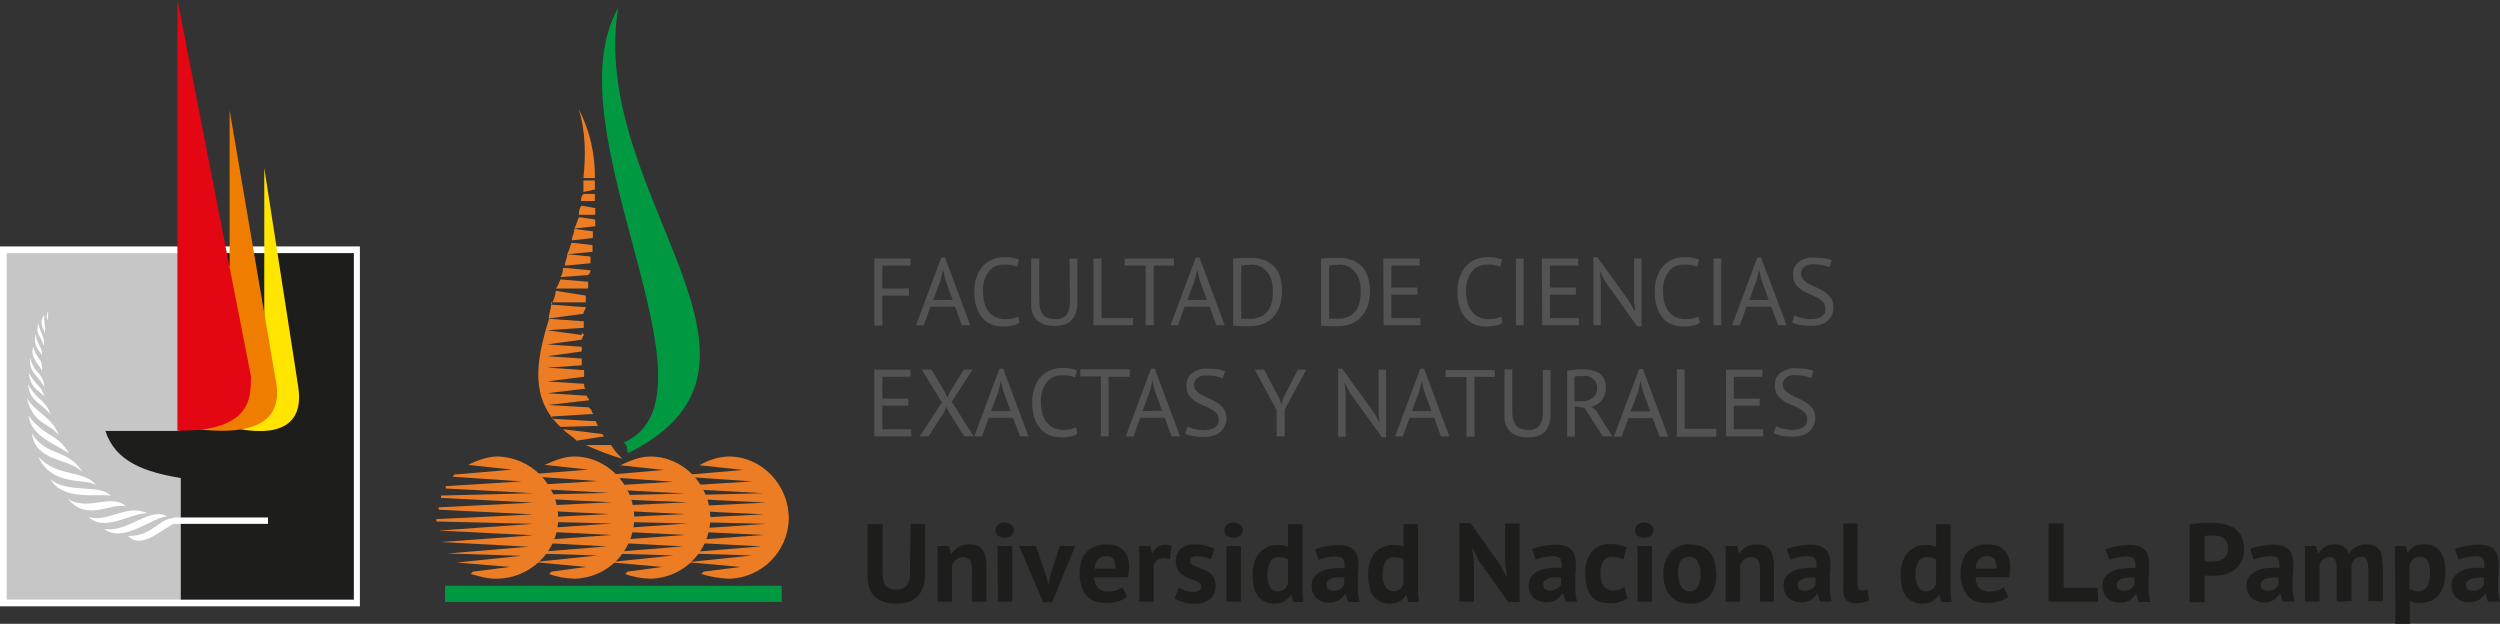 <svg xmlns="http://www.w3.org/2000/svg" xmlns:xlink="http://www.w3.org/1999/xlink" id="Capa_1" x="0px" y="0px" viewBox="0 0 742.6 185.3" style="enable-background:new 0 0 742.6 185.3;" xml:space="preserve"><rect x="0" y="0" width="742.6" height="185.3" fill="#333333" stroke="none"/> <style type="text/css"> .st0{fill:none;stroke:#FFFFFF;stroke-width:4;stroke-miterlimit:10;} .st1{fill:#C6C6C6;} .st2{fill:#1D1D1B;} .st3{fill:#FFE500;} .st4{fill:#FFFFFF;} .st5{fill:#EF7D00;} .st6{fill:#E30613;} .st7{fill-rule:evenodd;clip-rule:evenodd;fill:#ED7D24;} .st8{fill-rule:evenodd;clip-rule:evenodd;fill:#009942;} .st9{fill:#009942;} .st10{fill:#535353;} </style> <rect x="2" y="75.2" class="st0" width="102.9" height="102.9"></rect> <rect x="2" y="75.2" class="st1" width="103.1" height="102.9"></rect> <path class="st2" d="M53.3,75.2h51.8v102.9H53.7V142c-10.7-1.8-19.4-4.8-22.4-14h22C53.3,128,53.3,75.2,53.3,75.2z"></path> <path class="st3" d="M78.5,49.9v52.9h-7.1v24.7c19.6,3.3,17.7-9.5,17.1-13.2L78.5,49.9z"></path> <polygon class="st4" points="51.4,153.7 51.6,155.6 79.6,155.6 79.6,153.7 "></polygon> <path class="st5" d="M68.2,32.7v46.2h-9.5v48.6c28.4,3.3,23.6-12.2,22.8-16.9C81.5,110.6,68.2,32.7,68.2,32.7z"></path> <path class="st6" d="M52.7,0v127.9c24.3,0.5,21.4-12.6,21.9-15.8L52.7,0z"></path> <path class="st4" d="M38,159.2c4.9,5,12.7-5,15.4-3.9c0.2,0.1-0.1-0.9,0.1-1C48.2,152.1,45.9,159.5,38,159.2z"></path> <path class="st4" d="M30.9,157.1c6,4.5,14.6-3.8,18.9-3.7C44.4,150.4,37.8,158.4,30.9,157.1z"></path> <path class="st4" d="M26.4,153.6c4.6,4.7,13.3-1.6,17.4-1.1C37.9,149.5,32.1,155.3,26.4,153.6z"></path> <path class="st4" d="M20.2,148.2c5.7,6.9,12.7,1,17.3,2.2C32.7,146.4,26.6,152,20.2,148.2z"></path> <path class="st4" d="M14.9,142.3c4.1,6.8,14.6,4.1,18,5C29.8,143.6,20.2,146.8,14.9,142.3z"></path> <path class="st4" d="M11.4,135.7c4.1,9.1,14.6,6.2,17.2,8.5C25,139.4,17.1,141.9,11.4,135.7z"></path> <path class="st4" d="M9.5,128.8c1.1,8.5,10.8,7.1,15.1,11.5C20,133,14,135.9,9.5,128.8z"></path> <path class="st4" d="M8.5,123.5c0.8,6.3,8.3,8.5,12,11.2C17,128.6,13.4,130,8.5,123.5z"></path> <path class="st4" d="M7.9,117.9c2,8.6,6.7,7.4,9.6,11.5C15.7,123.8,9.7,122.1,7.9,117.9z"></path> <path class="st4" d="M8.3,114.1c0.8,5.4,3.3,5,6.7,9C13.7,118.8,11.1,119.1,8.3,114.1z"></path> <path class="st4" d="M8.5,110.7c0.8,5,2.6,4.8,4.7,7.1C12.1,114.3,10.9,114.9,8.5,110.7z"></path> <path class="st4" d="M9,106.2c-0.5,4.5,2,4.8,4.2,8.8C12.7,110.3,10,111.1,9,106.2z"></path> <path class="st4" d="M9.9,102.9c-1,3.3,1.2,4.6,2.6,7.3C12.7,105.9,10.7,106.9,9.9,102.9z"></path> <path class="st4" d="M10.6,99.2c-0.8,3.2,0.6,4.7,1.9,6.2C12.5,103,10.9,102.2,10.6,99.2z"></path> <path class="st4" d="M11.5,96c-1.2,3.3,0.8,3.9,1.5,6.7C13.5,100,11.6,98.6,11.5,96z"></path> <path class="st4" d="M14.3,92.4c-0.4,0.8-0.5,1.8-0.3,2.7C14.5,94.3,14.2,93.2,14.3,92.4z"></path> <path class="st4" d="M13.2,93.6c-1.6,1.6-0.6,3.6,0.1,5.2C13.7,97.1,12.9,96,13.2,93.6z"></path> <path class="st2" d="M270.5,155.6h4.3v15c0,1.3-0.2,2.6-0.6,3.9c-0.4,1-0.9,1.9-1.7,2.7c-0.7,0.7-1.6,1.3-2.6,1.6 c-1.1,0.3-2.2,0.5-3.4,0.5c-5.9,0-8.8-2.7-8.8-8v-15.6h4.5v14.6c0,0.8,0.1,1.5,0.2,2.3c0.1,0.6,0.4,1.1,0.8,1.5s0.8,0.7,1.3,0.8 c0.6,0.2,1.2,0.3,1.9,0.2c1.1,0.1,2.2-0.3,3-1.2c0.7-1.1,1-2.4,0.9-3.7L270.5,155.6L270.5,155.6L270.5,155.6z M288.7,178.7v-9.4 c0.1-1-0.1-2-0.6-2.9c-0.5-0.6-1.2-1-2-0.9c-0.8,0-1.5,0.2-2.1,0.7s-1,1.1-1.2,1.8v10.7h-4.3v-16.5h3.4l0.5,2.2h0.3 c0.5-0.7,1.2-1.4,2-1.9c1-0.6,2.1-0.8,3.2-0.8c0.7,0,1.5,0.1,2.2,0.3c0.6,0.2,1.2,0.6,1.6,1.1c0.5,0.6,0.8,1.3,1,2.1 c0.2,1.1,0.4,2.1,0.3,3.2v10.3L288.7,178.7L288.7,178.7z M296.3,162.2h4.4v16.5h-4.3L296.3,162.2L296.3,162.2z M295.7,157.5 c0-0.6,0.2-1.2,0.7-1.6c0.5-0.5,1.3-0.7,2-0.7s1.4,0.2,2,0.7c0.5,0.4,0.8,1,0.8,1.6s-0.3,1.2-0.8,1.6c-0.6,0.4-1.3,0.7-2,0.6 c-0.7,0.1-1.4-0.2-2-0.6C295.9,158.7,295.6,158.1,295.7,157.5z M310.7,170.9l0.6,2.5h0.2l0.5-2.6l2.8-8.6h4.6l-6.9,16.7h-2.6 l-7.2-16.7h5L310.7,170.9L310.7,170.9L310.7,170.9z M334.8,177.3c-0.8,0.6-1.7,1.1-2.7,1.3c-1.2,0.4-2.4,0.6-3.6,0.5 c-2.7,0-4.6-0.8-5.9-2.3c-1.3-1.9-2-4.1-1.9-6.4c0-2.9,0.7-5.1,2.1-6.5c1.6-1.5,3.7-2.3,5.9-2.2c0.8,0,1.7,0.1,2.5,0.3 s1.5,0.6,2.1,1.1c0.7,0.6,1.2,1.3,1.5,2c0.4,1,0.6,2.1,0.6,3.2c0,0.5,0,1-0.1,1.5s-0.1,1.1-0.2,1.7H325c0,1.1,0.4,2.3,1.1,3.1 c0.9,0.8,2,1.2,3.2,1.1c1.5,0,2.9-0.4,4.1-1.3L334.8,177.3L334.8,177.3L334.8,177.3z M328.6,165.2c-0.9-0.1-1.9,0.3-2.5,1 c-0.6,0.8-0.9,1.7-1,2.7h6.2c0.1-1-0.1-1.9-0.5-2.8C330.2,165.4,329.4,165.1,328.6,165.2L328.6,165.2z M347.5,166.2 c-0.6-0.2-1.2-0.4-1.9-0.4s-1.4,0.2-1.9,0.6c-0.5,0.4-0.8,1-1,1.6v10.7h-4.3v-16.5h3.3l0.5,2.2h0.1c0.3-0.8,0.9-1.4,1.5-1.9 c0.7-0.4,1.4-0.7,2.2-0.7c0.7,0,1.4,0.1,2,0.4L347.5,166.2L347.5,166.2L347.5,166.2z M356.8,174.2c0-0.4-0.2-0.8-0.6-1.1 s-0.9-0.5-1.4-0.7c-0.6-0.2-1.2-0.4-1.8-0.7c-0.7-0.2-1.3-0.6-1.8-1c-0.6-0.4-1-0.9-1.4-1.5c-1-2-0.7-4.5,0.9-6.2 c1.2-0.9,2.7-1.4,4.2-1.3c1.1,0,2.3,0.1,3.4,0.4c0.8,0.2,1.6,0.5,2.4,0.9l-1,3.1c-0.5-0.2-1.1-0.4-1.9-0.6c-0.8-0.2-1.6-0.3-2.4-0.3 c-1.3,0-1.9,0.5-1.9,1.5c0,0.4,0.2,0.8,0.6,1c0.4,0.3,0.9,0.5,1.4,0.7l1.8,0.7c0.6,0.2,1.3,0.5,1.8,0.9c0.6,0.4,1,0.9,1.4,1.5 c0.4,0.7,0.6,1.6,0.6,2.4c0.1,1.5-0.5,3-1.6,4c-1.4,1.1-3.1,1.6-4.8,1.4c-1.1,0-2.2-0.1-3.3-0.5c-0.9-0.2-1.7-0.6-2.5-1l1.2-3.2 c0.6,0.3,1.3,0.6,2,0.8c0.8,0.3,1.7,0.4,2.6,0.4c0.5,0,1.1-0.1,1.5-0.4C356.6,175.2,356.8,174.7,356.8,174.2L356.8,174.2 L356.8,174.2z M364.3,162.2h4.3v16.5h-4.3V162.2L364.3,162.2z M363.7,157.5c0-0.6,0.2-1.2,0.7-1.6c0.5-0.5,1.3-0.7,2-0.7 s1.4,0.2,2,0.7c0.5,0.4,0.8,1,0.8,1.6s-0.3,1.2-0.8,1.6c-0.6,0.4-1.3,0.7-2,0.6c-0.7,0.1-1.4-0.2-2-0.6 C363.9,158.7,363.6,158.1,363.7,157.5z M386.9,172.9v2.8c0,1,0.1,2.1,0.3,3.1h-3.1l-0.6-2.1h-0.1c-0.5,0.8-1.1,1.4-1.9,1.9 c-0.9,0.5-1.9,0.7-2.9,0.7c-1.8,0.1-3.6-0.7-4.8-2c-1.1-1.4-1.7-3.5-1.7-6.4c-0.1-2.4,0.5-4.7,1.9-6.6c1.4-1.6,3.5-2.5,5.6-2.4 c0.6,0,1.1,0,1.7,0.1c0.5,0.1,0.9,0.2,1.3,0.4v-6.7h4.3L386.9,172.9L386.9,172.9L386.9,172.9z M379.6,175.6c0.7,0,1.4-0.2,2-0.6 c0.5-0.5,0.9-1.1,1-1.8v-7c-0.3-0.2-0.6-0.4-1-0.5c-0.5-0.1-1-0.2-1.5-0.2c-1.1-0.1-2.1,0.4-2.7,1.2c-0.7,1.3-1,2.7-0.9,4.2 c-0.1,1.2,0.2,2.4,0.7,3.4C377.7,175.2,378.6,175.7,379.6,175.6L379.6,175.6L379.6,175.6z M390.6,163.2c1-0.4,2.1-0.7,3.1-0.9 c1.3-0.2,2.5-0.4,3.8-0.4c1,0,1.9,0.1,2.9,0.4c1.4,0.4,2.5,1.6,2.8,3c0.2,0.8,0.3,1.6,0.3,2.4c0,1,0,1.9-0.1,2.9s-0.1,1.9-0.1,2.9 c0,0.9,0,1.9,0.1,2.8c0.1,0.9,0.2,1.7,0.5,2.5h-3.5l-0.7-2.3h-0.2c-0.5,0.7-1.1,1.3-1.8,1.8c-0.9,0.5-2,0.8-3,0.7 c-0.7,0-1.4-0.1-2.1-0.4c-1.2-0.4-2.1-1.3-2.6-2.5c-0.3-0.6-0.4-1.3-0.4-2c0-0.9,0.2-1.8,0.7-2.6c0.5-0.7,1.2-1.3,2-1.7 c0.9-0.5,2-0.8,3-0.9c1.3-0.2,2.7-0.2,4-0.1c0.2-0.9,0.1-1.8-0.3-2.7c-0.3-0.5-1.1-0.8-2.2-0.8c-0.9,0-1.8,0.1-2.7,0.3 c-0.8,0.1-1.6,0.4-2.4,0.7L390.6,163.2L390.6,163.2L390.6,163.2z M396.1,175.5c0.7,0,1.5-0.2,2.1-0.6c0.5-0.3,0.8-0.8,1.1-1.3v-2.1 c-0.7-0.1-1.3-0.1-2,0c-0.6,0-1.1,0.1-1.7,0.3c-0.4,0.1-0.8,0.4-1.2,0.7c-0.3,0.3-0.4,0.7-0.4,1.1c0,0.5,0.2,1.1,0.5,1.4 C395,175.3,395.5,175.5,396.1,175.5L396.1,175.5L396.1,175.5z M421.2,172.9v2.8c0,1,0.1,2.1,0.3,3.1h-3.1l-0.6-2.1h-0.1 c-0.5,0.8-1.1,1.4-1.9,1.9c-0.9,0.5-1.9,0.7-2.9,0.7c-1.8,0.1-3.6-0.7-4.8-2c-1.1-1.4-1.7-3.5-1.7-6.4c-0.1-2.4,0.5-4.7,1.9-6.6 c1.4-1.6,3.5-2.5,5.6-2.4c0.6,0,1.1,0,1.7,0.1c0.5,0.1,0.9,0.2,1.3,0.4v-6.7h4.3L421.2,172.9L421.2,172.9L421.2,172.9z M413.9,175.6 c0.7,0,1.4-0.2,2-0.6c0.5-0.5,0.9-1.1,1-1.8v-7c-0.3-0.2-0.6-0.4-1-0.5c-0.5-0.1-1-0.2-1.5-0.2c-1.1-0.1-2.1,0.3-2.8,1.2 c-0.7,1.3-1,2.7-0.9,4.2c-0.1,1.2,0.2,2.4,0.8,3.4C412,175.1,412.9,175.6,413.9,175.6L413.9,175.6L413.9,175.6z M439.3,166.6 l-1.8-3.6h-0.2l0.5,3.6v12.1h-4.3v-23.3h3.3l8.8,12.3l1.8,3.5h0.2l-0.5-3.5v-12.2h4.3v23.3H448L439.3,166.6L439.3,166.6z M455.1,163.1c1-0.4,2.1-0.7,3.2-0.9c1.3-0.2,2.5-0.4,3.8-0.4c1,0,1.9,0.1,2.9,0.4c1.4,0.4,2.5,1.6,2.8,3c0.2,0.8,0.3,1.6,0.3,2.4 c0,1,0,1.9-0.1,2.9s-0.1,1.9-0.1,2.9s0,1.9,0.1,2.8c0.1,0.9,0.2,1.7,0.5,2.5H465l-0.7-2.3H464c-0.5,0.7-1.1,1.3-1.8,1.8 c-0.9,0.5-2,0.8-3,0.7c-0.7,0-1.4-0.1-2.1-0.4c-1.2-0.4-2.1-1.3-2.6-2.5c-0.3-0.6-0.4-1.3-0.4-2c0-0.9,0.2-1.8,0.7-2.6 c0.5-0.7,1.2-1.3,2-1.7c0.9-0.5,2-0.8,3-0.9c1.3-0.2,2.7-0.2,4-0.1c0.2-0.9,0.1-1.8-0.3-2.7c-0.3-0.5-1.1-0.8-2.2-0.8 c-0.9,0-1.8,0.1-2.7,0.3c-0.8,0.1-1.6,0.4-2.4,0.7L455.1,163.1L455.1,163.1L455.1,163.1z M460.5,175.4c0.7,0,1.5-0.2,2.1-0.6 c0.5-0.3,0.8-0.8,1.1-1.2v-2.1c-0.7-0.1-1.3-0.1-2,0c-0.6,0-1.1,0.1-1.7,0.3c-0.4,0.1-0.8,0.4-1.2,0.7c-0.3,0.3-0.4,0.7-0.4,1.1 c0,0.5,0.2,1.1,0.5,1.4C459.4,175.3,460,175.5,460.5,175.4L460.5,175.4L460.5,175.4z M483.4,177.7c-0.7,0.5-1.5,0.9-2.4,1.1 c-0.9,0.3-1.9,0.4-2.9,0.4c-1.2,0-2.3-0.2-3.4-0.6c-0.9-0.4-1.7-1-2.2-1.8c-0.6-0.8-1-1.8-1.2-2.8c-0.3-1.2-0.4-2.4-0.4-3.6 c-0.2-2.3,0.5-4.6,1.9-6.5c1.4-1.6,3.4-2.4,5.5-2.3c1,0,2,0.1,2.9,0.3c0.7,0.2,1.4,0.4,2,0.8l-1,3.5c-0.5-0.2-1-0.4-1.5-0.6 c-0.6-0.1-1.1-0.2-1.7-0.2c-1-0.1-2.1,0.4-2.7,1.2c-0.7,1.1-1,2.4-0.9,3.8c0,0.7,0.1,1.3,0.2,2c0.1,0.6,0.4,1.1,0.7,1.6 c0.3,0.4,0.7,0.8,1.2,1c0.5,0.3,1.1,0.4,1.7,0.4s1.3-0.1,1.9-0.3c0.5-0.2,0.9-0.4,1.4-0.7L483.4,177.7L483.4,177.7L483.4,177.7z M486.4,162.2h4.3v16.5h-4.3V162.2L486.4,162.2z M485.7,157.5c0-0.6,0.2-1.2,0.7-1.6c0.5-0.5,1.3-0.7,2-0.7s1.4,0.2,2,0.7 c0.5,0.4,0.8,1,0.8,1.6s-0.3,1.2-0.8,1.6c-0.6,0.4-1.3,0.7-2,0.6c-0.7,0.1-1.4-0.2-2-0.6C485.9,158.7,485.6,158.1,485.7,157.5z M494.1,170.5c-0.2-2.3,0.6-4.6,2.1-6.5c1.5-1.6,3.6-2.4,5.8-2.3c1.2,0,2.4,0.2,3.5,0.6c0.9,0.4,1.8,1,2.4,1.8 c0.7,0.8,1.2,1.8,1.4,2.8c0.3,1.2,0.5,2.4,0.5,3.6c0.2,2.3-0.5,4.6-2,6.5c-1.5,1.6-3.6,2.4-5.8,2.3c-1.2,0-2.4-0.2-3.5-0.6 c-0.9-0.4-1.8-1-2.4-1.8c-0.7-0.8-1.2-1.7-1.5-2.8C494.2,172.9,494.1,171.7,494.1,170.5L494.1,170.5z M498.5,170.5 c0,0.7,0.1,1.3,0.2,2c0.1,0.6,0.3,1.1,0.6,1.6c0.2,0.4,0.6,0.8,1,1.1c0.5,0.3,1,0.4,1.5,0.4c1,0.1,2-0.4,2.5-1.2 c0.6-1.2,0.9-2.5,0.8-3.9c0.1-1.3-0.2-2.5-0.8-3.7c-0.5-0.9-1.5-1.5-2.6-1.4c-1,0-1.9,0.4-2.5,1.2 C498.6,167.7,498.3,169.1,498.5,170.5L498.5,170.5L498.5,170.5z M522.8,178.7v-9.4c0.1-1-0.1-2-0.6-2.9c-0.5-0.6-1.2-1-2-0.9 c-0.8,0-1.5,0.2-2.1,0.7s-1,1.1-1.2,1.8v10.7h-4.3v-16.5h3.4l0.5,2.2h0.1c0.5-0.7,1.2-1.4,2-1.9c1-0.6,2.1-0.8,3.2-0.8 c0.7,0,1.5,0.1,2.2,0.3c0.6,0.2,1.2,0.6,1.6,1.1c0.5,0.6,0.8,1.3,1,2.1c0.2,1.1,0.4,2.1,0.3,3.2v10.3L522.8,178.7L522.8,178.7z M530.7,163.1c1-0.4,2.1-0.7,3.2-0.9c1.3-0.2,2.5-0.4,3.8-0.4c1,0,1.9,0.1,2.9,0.4c1.4,0.4,2.5,1.6,2.8,3c0.2,0.8,0.3,1.6,0.3,2.4 c0,1,0,1.9-0.1,2.9s-0.1,1.9-0.1,2.9c0,0.9,0,1.9,0.1,2.8c0.1,0.9,0.2,1.7,0.5,2.5h-3.5l-0.7-2.3h-0.2c-0.5,0.7-1.1,1.3-1.8,1.8 c-0.9,0.5-2,0.8-3,0.7c-0.7,0-1.4-0.1-2.1-0.4c-1.2-0.4-2.1-1.3-2.6-2.5c-0.3-0.6-0.4-1.3-0.4-2c0-0.9,0.2-1.8,0.7-2.6 c0.5-0.7,1.2-1.3,2-1.7c0.9-0.5,2-0.8,3-0.9c1.3-0.2,2.7-0.2,4-0.1c0.2-0.9,0.1-1.8-0.3-2.7c-0.3-0.5-1.1-0.8-2.2-0.8 c-0.9,0-1.8,0.1-2.7,0.3c-0.8,0.1-1.6,0.4-2.4,0.7L530.7,163.1L530.7,163.1L530.7,163.1z M536.1,175.5c0.7,0,1.5-0.2,2.1-0.6 c0.5-0.3,0.8-0.8,1.1-1.2v-2.1c-0.7-0.1-1.3-0.1-2,0c-0.6,0-1.1,0.1-1.7,0.3c-0.4,0.1-0.8,0.4-1.2,0.7c-0.3,0.3-0.4,0.7-0.4,1.1 c0,0.5,0.2,1.1,0.5,1.4C535,175.3,535.6,175.5,536.1,175.5L536.1,175.5L536.1,175.5z M551.7,173.2c0,0.6,0.1,1.2,0.3,1.7 c0.2,0.4,0.6,0.6,1,0.5c0.3,0,0.5,0,0.8-0.1s0.6-0.2,0.9-0.3l0.5,3.4c-0.5,0.2-1.1,0.4-1.6,0.5c-0.7,0.2-1.5,0.3-2.2,0.3 c-1,0.1-2.1-0.2-2.9-0.9c-0.7-0.8-1.1-1.8-1-2.9v-19.9h4.3L551.7,173.2L551.7,173.2z M579.4,172.9v2.8c0,1,0.1,2.1,0.3,3.1h-3.1 l-0.6-2.1h-0.1c-0.5,0.8-1.1,1.4-1.9,1.9c-0.9,0.5-1.9,0.7-2.9,0.7c-1.8,0.1-3.6-0.7-4.8-2c-1.1-1.4-1.7-3.5-1.7-6.4 c-0.1-2.4,0.5-4.7,1.9-6.6c1.4-1.6,3.5-2.5,5.6-2.4c0.6,0,1.1,0,1.7,0.1c0.5,0.1,0.9,0.2,1.3,0.4v-6.7h4.3V172.9L579.4,172.9z M572.1,175.6c0.7,0,1.4-0.2,2-0.6c0.5-0.5,0.9-1.1,1-1.8v-7c-0.3-0.2-0.6-0.4-1-0.5c-0.5-0.1-1-0.2-1.5-0.2 c-1.1-0.1-2.1,0.4-2.7,1.2c-0.7,1.3-1,2.7-0.9,4.2c-0.1,1.2,0.2,2.4,0.8,3.4C570.2,175.2,571.2,175.7,572.1,175.6L572.1,175.6 L572.1,175.6z M596.5,177.3c-0.8,0.6-1.7,1.1-2.7,1.3c-1.2,0.4-2.4,0.6-3.6,0.5c-2.7,0-4.6-0.8-5.9-2.3c-1.3-1.9-2-4.1-1.9-6.4 c0-2.9,0.7-5.1,2.1-6.5c1.6-1.5,3.7-2.3,5.9-2.2c0.8,0,1.7,0.1,2.5,0.3s1.5,0.6,2.1,1.1c0.7,0.6,1.2,1.3,1.5,2 c0.4,1,0.6,2.1,0.6,3.2c0,0.5,0,1-0.1,1.5s-0.1,1.1-0.2,1.7h-10c0,1.1,0.4,2.3,1.1,3.1c0.9,0.8,2,1.2,3.2,1.1c1.5,0,2.9-0.4,4.1-1.3 L596.5,177.3L596.5,177.3L596.5,177.3z M590.3,165.2c-0.9-0.1-1.9,0.3-2.5,1c-0.6,0.8-0.9,1.7-1,2.7h6.2c0.1-1-0.1-1.9-0.5-2.8 C591.9,165.5,591.1,165.1,590.3,165.2L590.3,165.2z M623.2,178.7h-14.7v-23.2h4.5v19.1h10.1L623.2,178.7L623.2,178.7L623.2,178.7z M625.4,163.2c1-0.4,2.1-0.7,3.2-0.9c1.3-0.2,2.5-0.4,3.8-0.4c1,0,1.9,0.1,2.9,0.4c1.4,0.4,2.5,1.6,2.8,3c0.2,0.8,0.3,1.6,0.3,2.4 c0,1,0,2-0.1,2.9s-0.1,1.9-0.1,2.9c0,0.9,0,1.9,0.1,2.8c0.1,0.9,0.2,1.7,0.5,2.5h-3.5l-0.7-2.3h-0.2c-0.5,0.7-1.1,1.3-1.8,1.8 c-0.9,0.5-2,0.8-3,0.7c-0.7,0-1.4-0.1-2.1-0.4c-1.2-0.4-2.1-1.3-2.6-2.5c-0.3-0.6-0.4-1.3-0.4-2c0-0.9,0.2-1.8,0.7-2.6 c0.5-0.7,1.2-1.3,2-1.7c0.9-0.5,2-0.8,3-0.9c1.3-0.2,2.7-0.2,4-0.1c0.2-0.9,0.1-1.8-0.3-2.7c-0.3-0.5-1.1-0.8-2.2-0.8 c-0.9,0-1.8,0.1-2.7,0.3c-0.8,0.1-1.6,0.4-2.4,0.7L625.4,163.2L625.4,163.2L625.4,163.2z M630.8,175.5c0.7,0,1.4-0.2,2.1-0.6 c0.5-0.3,0.8-0.8,1.1-1.2v-2.1c-0.7-0.1-1.3-0.1-2,0c-0.6,0-1.1,0.1-1.7,0.3c-0.4,0.1-0.8,0.4-1.2,0.7c-0.3,0.3-0.4,0.7-0.4,1.1 c0,0.5,0.2,1.1,0.6,1.4C629.7,175.3,630.2,175.5,630.8,175.5L630.8,175.5L630.8,175.5z M650.4,155.8c0.9-0.2,1.9-0.3,3.1-0.4 s2.2-0.1,3.3-0.1c1.2,0,2.3,0.1,3.5,0.3c1.1,0.2,2.2,0.6,3.1,1.1c0.9,0.6,1.7,1.4,2.3,2.4c0.6,1.2,0.9,2.6,0.9,3.9s-0.2,2.5-0.8,3.7 c-0.5,1-1.2,1.8-2,2.5c-0.9,0.6-1.8,1.1-2.9,1.4c-1.1,0.3-2.2,0.4-3.3,0.4h-2.2l-0.5-0.1v8h-4.5L650.4,155.8L650.4,155.8 L650.4,155.8z M657.2,159.1h-1.3c-0.3,0-0.7,0.1-1,0.1v7.5l0.4,0.1h1.6c0.6,0,1.2-0.1,1.8-0.2c0.6-0.1,1.1-0.3,1.6-0.6 s0.9-0.7,1.1-1.2c0.3-0.7,0.4-1.4,0.4-2.1c0-0.6-0.1-1.2-0.4-1.8c-0.2-0.5-0.6-0.8-1-1.1s-0.9-0.5-1.5-0.6S657.7,159.1,657.2,159.1 L657.2,159.1L657.2,159.1z M668.2,163.1c1-0.4,2.1-0.7,3.2-0.9c1.3-0.2,2.5-0.4,3.8-0.4c1,0,1.9,0.1,2.9,0.4c1.4,0.4,2.5,1.6,2.8,3 c0.2,0.8,0.3,1.6,0.3,2.4c0,1,0,2-0.1,2.9s-0.1,1.9-0.1,2.9c0,0.9,0,1.9,0.1,2.8c0.1,0.9,0.2,1.7,0.5,2.5h-3.5l-0.7-2.3h-0.2 c-0.5,0.7-1.1,1.3-1.8,1.8c-0.9,0.5-2,0.8-3,0.7c-0.7,0-1.4-0.1-2.1-0.4c-1.2-0.4-2.1-1.3-2.6-2.5c-0.3-0.6-0.4-1.3-0.4-2 c0-0.9,0.2-1.8,0.7-2.6c0.5-0.7,1.2-1.3,2-1.7c1-0.5,2-0.8,3-0.9c1.3-0.2,2.7-0.2,4-0.1c0.2-0.9,0.1-1.8-0.3-2.7 c-0.3-0.5-1.1-0.8-2.2-0.8c-0.9,0-1.8,0.1-2.7,0.3c-0.8,0.1-1.6,0.4-2.4,0.7l-1-3.2L668.2,163.1z M673.7,175.5c0.7,0,1.4-0.2,2-0.6 c0.5-0.3,0.8-0.8,1.1-1.2v-2.1c-0.7-0.1-1.3-0.1-2,0c-0.6,0-1.1,0.1-1.7,0.3c-0.4,0.1-0.8,0.4-1.2,0.7c-0.3,0.3-0.4,0.7-0.4,1.1 c0,0.5,0.2,1.1,0.5,1.4C672.5,175.3,673.1,175.5,673.7,175.5L673.7,175.5L673.7,175.5z M694.1,178.7v-9c0.1-1.1-0.1-2.2-0.4-3.2 c-0.3-0.7-1-1.1-1.8-1c-0.7,0-1.3,0.2-1.8,0.6c-0.5,0.4-0.8,1-1.1,1.6v11h-4.3v-16.5h3.3l0.5,2.2h0.1c0.5-0.7,1.2-1.4,1.9-1.9 c0.9-0.6,1.9-0.8,3-0.8c0.9,0,1.8,0.2,2.6,0.6c0.7,0.5,1.3,1.3,1.6,2.2c0.5-0.8,1.2-1.5,2-2c0.9-0.5,1.9-0.8,2.9-0.8 c0.8,0,1.6,0.1,2.4,0.3c0.6,0.2,1.2,0.6,1.6,1.1c0.5,0.6,0.8,1.4,0.9,2.2c0.2,1.1,0.3,2.3,0.3,3.4v9.9h-4.3v-9.3c0-1-0.1-2-0.4-2.9 c-0.3-0.7-1.1-1.1-1.8-1c-0.7,0-1.3,0.2-1.8,0.6c-0.5,0.5-0.8,1.1-1,1.7v10.9L694.1,178.7L694.1,178.7z M711.4,162.2h3.2l0.5,2h0.1 c0.5-0.8,1.2-1.4,2-1.9c0.9-0.4,1.9-0.6,2.9-0.6c1.8-0.1,3.5,0.6,4.7,2c1,1.3,1.6,3.4,1.6,6.3c0,1.3-0.2,2.6-0.5,3.8 c-0.3,1.1-0.8,2-1.5,2.9c-0.6,0.8-1.5,1.4-2.4,1.8c-1.6,0.6-3.3,0.8-4.9,0.5c-0.5-0.1-0.9-0.3-1.3-0.5v6.8h-4.3L711.4,162.2 L711.4,162.2z M718.8,165.4c-0.7,0-1.4,0.2-2,0.6c-0.5,0.5-0.9,1.2-1.1,1.9v6.9c0.3,0.2,0.6,0.4,1,0.6c0.5,0.2,1,0.2,1.4,0.2 c1.1,0.1,2.1-0.4,2.8-1.3c0.7-1.3,1-2.8,0.9-4.3c0.1-1.2-0.2-2.3-0.7-3.4C720.6,165.8,719.7,165.3,718.8,165.4L718.8,165.4 L718.8,165.4z M729.2,163.1c1-0.4,2.1-0.7,3.2-0.9c1.3-0.2,2.5-0.4,3.8-0.4c1,0,1.9,0.1,2.9,0.4c1.4,0.4,2.5,1.6,2.8,3 c0.2,0.8,0.3,1.6,0.3,2.4c0,1,0,2-0.1,2.9s-0.1,2-0.1,2.9s0,1.9,0.1,2.8c0.1,0.9,0.2,1.7,0.5,2.5H739l-0.7-2.3h-0.2 c-0.5,0.7-1.1,1.3-1.8,1.8c-0.9,0.5-2,0.8-3,0.7c-0.7,0-1.4-0.1-2.1-0.4c-1.2-0.4-2.1-1.3-2.6-2.5c-0.3-0.6-0.4-1.3-0.4-2 c0-0.9,0.2-1.8,0.7-2.6c0.5-0.7,1.2-1.3,2-1.7c0.9-0.5,2-0.8,3-0.9c1.3-0.2,2.7-0.2,4-0.1c0.2-0.9,0.1-1.8-0.3-2.7 c-0.3-0.5-1.1-0.8-2.2-0.8c-0.9,0-1.8,0.1-2.7,0.3c-0.8,0.1-1.6,0.4-2.4,0.7L729.2,163.1L729.2,163.1L729.2,163.1z M734.7,175.5 c0.7,0,1.4-0.2,2-0.6c0.5-0.3,0.8-0.8,1.1-1.2v-2.1c-0.7-0.1-1.3-0.1-2,0c-0.6,0-1.1,0.1-1.7,0.3c-0.4,0.1-0.8,0.4-1.2,0.7 c-0.3,0.3-0.4,0.7-0.4,1.1c0,0.5,0.2,1.1,0.5,1.4C733.6,175.3,734.1,175.5,734.7,175.5L734.7,175.5z"></path> <path class="st7" d="M216.5,135.6c9.6,0,17.8,8.2,17.8,18.5c-0.2,9.8-8.1,17.6-17.8,17.8c-2.8-0.1-5.5-0.6-8.2-1.4l0.7-0.7l11-1.4 l-15.8-1.4l19.2-2l-21.9-0.7l24.7-2l-26.7-1.4l27.4-2l-28.1-1.3l28.8-2l-29.5-0.7v-0.7l28.8-1.4l-28.1-1.4v-0.7l28.8-1.4l-28.1-1.4 v-0.7l27.4-0.7l-26-1.4v-0.7l22.6-1.4l-20.5-1.4c0.4,0,0.7-0.3,0.7-0.6h0.7l16.4-1.4l-13-1.4C210.3,136.7,213.3,135.7,216.5,135.6 L216.5,135.6z"></path> <path class="st7" d="M193.2,135.6c9.6,0,17.8,8.2,17.8,18.5c-0.2,9.8-8.1,17.6-17.8,17.8c-2.6-0.1-5.1-0.5-7.5-1.4l0.7-0.7l10.3-1.4 l-15.8-1.4l19.2-2l-21.9-0.7l24.7-2l-26-1.4h-0.7l27.4-2l-28.1-1.4l28.8-2l-29.5-0.7v-0.7l28.8-1.4l-28.1-1.4v-0.7l28.8-1.4L176,148 v-0.7l27.4-0.7l-26-1.4v-0.7l22.6-1.4l-19.9-1.4V141h0.7l16.4-1.4l-13-1.4C187,137,189.8,135.6,193.2,135.6L193.2,135.6z"></path> <path class="st7" d="M170.6,135.6c9.6,0,17.8,8.2,17.8,18.5c-0.2,9.8-8.1,17.6-17.8,17.8c-2.6-0.1-5.1-0.5-7.5-1.4l0.7-0.7l10.3-1.4 L159,167h-0.7l19.2-2l-21.9-0.7l24.7-2l-26-1.4l27.4-2l-28.8-1.4l28.8-2l-28.8-0.7v-0.7l28.1-1.4l-28.1-1.4v-0.7l28.8-1.4l-28.1-1.4 v-0.7l27.4-0.7l-26-1.4v-0.7l22.6-1.4l-19.9-1.4v-0.7h0.7l16.4-1.3l-13-1.4C164.4,137,167.2,135.6,170.6,135.6L170.6,135.6z"></path> <path class="st8" d="M185,131.6c32.2-13.7-21.9-93-1.4-129.2c-8.9,55.4,56.2,105.3,3.4,132C185.7,135,187,131.6,185,131.6z"></path> <path class="st7" d="M174,132.2h7.5c0.9,1.5,2.1,2.9,3.4,4.1C181.2,135.2,177.5,133.8,174,132.2L174,132.2z M171.3,130.9 L171.3,130.9c-1.4-1.4-2.7-2-4.1-3.4l11.6,1.4l0.7,0.7L171.3,130.9L171.3,130.9z M166.5,126.8L166.5,126.8 c-8.9-8.2-7.5-19.1-3.4-32.1l9.6,0.7h0.7v2h-0.6l-10.3,0.7l10.3,1.4v-0.7l0.7,0.7c-0.4,0.4-0.6,0.9-0.7,1.4l-10.3,1.4l10.3,0.7v1.4 l-10.3,1.4l10.3,0.7v2l-10.3,0.7l10.3,0.7h0.7v2l-11,1.4l11,0.7c0,0.7,0,1.4,0.7,1.4l-11.6,1.4l11,0.7h0.7c0,0.7,0.7,0.7,0.7,1.4 l-12.3,1.4l12.2,0.7l0.7,0.7V121c-0.1,0.8,0.2,1.5,0.7,2h-0.7l-11.6,0.7v0.7l12.3,0.7h0.7c0.1,0.5,0.3,1,0.7,1.4L166.5,126.8 L166.5,126.8L166.5,126.8z M163,94.6l10.3-1.4c0-0.7,0.7-1.4,0.7-2h-0.7l-9.6-0.7C163.7,91.9,163,93.3,163,94.6L163,94.6z M163.7,90.5L163.7,90.5c0.8-1.2,1.2-2.6,1.4-4.1l8.9,1.4v2h-10.3L163.7,90.5L163.7,90.5L163.7,90.5z M165.1,85.7L165.1,85.7 c0.7-0.7,0.7-1.4,1.4-2.7l8.2,0.7v2H165.1L165.1,85.7z M166.5,82.3L166.5,82.3c0.5-0.8,0.8-1.8,0.7-2.7h0.7l7.5,0.7 c0,0.5-0.2,0.9-0.7,1.4L166.5,82.3L166.5,82.3z M167.8,78.9L167.8,78.9c0-1.4,0.7-2,0.7-3.4l6.9,0.7v2L167.8,78.9L167.8,78.9 L167.8,78.9z M168.5,75.5l7.5-0.7v-2l-6.2-0.7C169.2,73.4,169.2,74.1,168.5,75.5C168.5,75.5,168.5,75.5,168.5,75.5z M169.9,71.4 L169.9,71.4c0-1.4,0.7-2,0.7-3.4l5.5,0.7v2L169.9,71.4C169.9,71.4,169.9,71.4,169.9,71.4z M170.6,67.9l6.2-0.7v-2l-4.8-0.7 C171.3,65.9,171.3,66.6,170.6,67.9C170.6,67.9,170.6,67.9,170.6,67.9z M172,63.8L172,63.8c-0.1-1,0.1-1.9,0.7-2.7l4.1,0.7v2H172z M172.6,59.7L172.6,59.7c-0.1-0.8,0.2-1.5,0.7-2.1h3.4v2.1H172.6L172.6,59.7z M173.3,57L173.3,57v-3.4h3.4v2.7L173.3,57L173.3,57z M173.3,52.9h3.4c0.1-7.1-1.5-14.2-4.8-20.5C174,39.2,174,46.1,173.3,52.9L173.3,52.9L173.3,52.9z"></path> <path class="st7" d="M147.3,135.6c10.2,0,18.4,8.1,18.5,18.3v0.2c0,9.6-8.2,17.8-18.5,17.8c-2.7,0-4.8-0.7-7.5-1.4l0.7-0.7l11-1.4 l-15.8-1.3l19.2-2l-21.9-0.7l24-2l-26-1.4l27.4-2l-28.1-1.4l28.1-2l-28.8-0.7v-0.7l28.8-1.4l-28.1-1.4v-0.7l28.1-1.4l-27.4-1.4v-0.7 l27.4-0.7l-26-1.4v-0.7L155,143l-20.6-1.4l0.7-0.7h0.6l16.4-1.4l-13-1.4C141.5,136.8,144.4,135.8,147.3,135.6L147.3,135.6z"></path> <rect x="132.2" y="174" class="st9" width="100" height="4.8"></rect> <path class="st10" d="M259.7,76.8h10.8v2.1h-8.4v6.8h7.9v2.1h-7.9v8.9h-2.4V76.8z M283.7,91.1h-7.3l-2,5.5h-2.3l7.5-20.1h1.1 l7.5,20.1h-2.5L283.7,91.1L283.7,91.1L283.7,91.1z M277.2,89.1h5.8l-2.2-6l-0.7-3l0,0l-0.7,3.1L277.2,89.1L277.2,89.1L277.2,89.1z M302.8,95.8c-0.6,0.5-1.4,0.8-2.1,0.9c-0.9,0.2-1.8,0.3-2.8,0.3c-1.1,0-2.3-0.2-3.3-0.6s-2-1-2.7-1.9c-0.8-0.9-1.5-2-1.8-3.2 c-0.5-1.5-0.7-3-0.7-4.6s0.2-3.2,0.8-4.7c0.4-1.2,1.1-2.3,2-3.2c0.8-0.8,1.7-1.4,2.8-1.8c1-0.4,2-0.6,3.1-0.6c0.9,0,1.9,0,2.8,0.2 c0.6,0.1,1.2,0.3,1.8,0.5l-0.6,2.1c-1.2-0.5-2.6-0.7-3.9-0.6c-0.8,0-1.6,0.1-2.3,0.4c-0.8,0.3-1.5,0.8-2,1.4 c-0.6,0.7-1.1,1.6-1.4,2.5c-0.4,1.2-0.6,2.5-0.5,3.8c0,1.2,0.2,2.4,0.5,3.6c0.3,0.9,0.8,1.8,1.4,2.5s1.3,1.2,2.1,1.5 c0.8,0.3,1.7,0.5,2.6,0.5c0.7,0,1.5-0.1,2.2-0.2c0.6-0.1,1.1-0.4,1.6-0.6L302.8,95.8L302.8,95.8L302.8,95.8z M317.7,76.8h2.3V90 c0,1-0.1,2.1-0.5,3.1c-0.3,0.8-0.7,1.5-1.3,2.1c-0.6,0.6-1.3,1-2.1,1.2c-0.9,0.3-1.8,0.4-2.7,0.4c-1.9,0.1-3.8-0.4-5.3-1.6 c-1.3-1.3-1.9-3-1.8-4.8V76.8h2.4v12.6c0,0.9,0.1,1.7,0.3,2.5c0.2,0.6,0.5,1.2,0.9,1.7c0.4,0.4,0.9,0.7,1.5,0.9 c0.7,0.2,1.4,0.3,2.1,0.3c1.2,0.1,2.4-0.3,3.3-1.3c0.8-1.2,1.1-2.7,1-4.1L317.7,76.8L317.7,76.8L317.7,76.8z M336.5,96.6h-11.7V76.8 h2.4v17.7h9.4L336.5,96.6L336.5,96.6L336.5,96.6z M348.7,78.9v-2.1h-14.6v2.1h6.2v17.7h2.4V78.9H348.7z M359.2,91.1h-7.3l-2,5.5 h-2.2l7.5-20.1h1.1l7.5,20.1h-2.5l-2-5.5H359.2z M352.7,89.1h5.8l-2.2-6l-0.7-3l0,0l-0.7,3.1L352.7,89.1L352.7,89.1L352.7,89.1z M366.3,76.8c0.4-0.1,0.8-0.1,1.2-0.1s0.9,0,1.4-0.1h2.7c1.4,0,2.8,0.2,4.1,0.7c1.1,0.5,2.1,1.2,2.9,2c0.8,0.9,1.4,2,1.7,3.2 c0.4,1.3,0.6,2.6,0.5,4c0,1.3-0.2,2.6-0.5,3.9c-0.3,1.2-0.9,2.3-1.7,3.3c-0.8,1-1.8,1.8-2.9,2.3c-1.4,0.6-2.9,0.9-4.4,0.9h-2.7 l-1.4-0.1c-0.3,0-0.6,0-0.9-0.1L366.3,76.8L366.3,76.8L366.3,76.8z M371.7,78.7H370l-0.8,0.1l-0.5,0.1v15.8h2.6 c1.1,0,2.3-0.2,3.3-0.7c0.9-0.4,1.6-1,2.1-1.8c0.6-0.8,0.9-1.7,1.1-2.6c0.2-1,0.3-2,0.3-3.1c0-0.9-0.1-1.9-0.3-2.8 c-0.2-0.9-0.6-1.8-1.1-2.5c-0.5-0.8-1.2-1.4-2-1.9c-1-0.5-2.1-0.8-3.2-0.7L371.7,78.7z M392.4,76.8c0.4-0.1,0.8-0.1,1.2-0.1 s0.9,0,1.4-0.1h2.7c1.4,0,2.8,0.2,4.1,0.7c1.1,0.5,2.1,1.2,2.9,2c0.8,0.9,1.3,2,1.7,3.2c0.7,2.6,0.7,5.3,0,7.9 c-0.3,1.2-0.9,2.3-1.7,3.3c-0.8,1-1.8,1.8-2.9,2.3c-1.4,0.6-2.9,0.9-4.4,0.9h-2.7l-1.4-0.1c-0.3,0-0.6,0-0.9-0.1L392.4,76.8 L392.4,76.8L392.4,76.8z M397.8,78.7h-1.7l-0.8,0.1l-0.5,0.1v15.8h2.6c1.1,0,2.3-0.2,3.3-0.7c0.9-0.4,1.6-1.1,2.1-1.8 c0.6-0.8,0.9-1.7,1.1-2.6c0.2-1,0.3-2,0.3-3.1c0-0.9-0.1-1.9-0.3-2.8c-0.2-0.9-0.6-1.8-1.1-2.5c-0.5-0.8-1.2-1.4-2-1.9 c-1-0.5-2.1-0.8-3.2-0.7L397.8,78.7z M410.9,76.8h10.8v2.1h-8.4v6.5h7.7v2.1h-7.7v7h8.6v2.1H411L410.9,76.8L410.9,76.8z M446.3,95.8 c-0.6,0.5-1.4,0.8-2.1,0.9c-0.9,0.2-1.8,0.3-2.8,0.3c-1.1,0-2.3-0.2-3.3-0.6s-2-1-2.7-1.9c-0.8-0.9-1.5-2-1.8-3.2 c-0.5-1.5-0.7-3-0.7-4.6s0.2-3.2,0.8-4.7c0.4-1.2,1.1-2.3,2-3.2c0.8-0.8,1.7-1.4,2.8-1.8c1-0.4,2-0.6,3.1-0.6c0.9,0,1.9,0,2.8,0.2 c0.6,0.1,1.2,0.3,1.8,0.5l-0.6,2.1c-1.2-0.5-2.6-0.7-3.9-0.6c-0.8,0-1.6,0.1-2.3,0.4c-0.8,0.3-1.5,0.8-2,1.4 c-0.6,0.7-1.1,1.6-1.4,2.5c-0.4,1.2-0.6,2.5-0.5,3.8c0,1.2,0.2,2.4,0.5,3.6c0.3,0.9,0.8,1.8,1.4,2.5s1.3,1.2,2.1,1.5 c0.8,0.3,1.7,0.5,2.6,0.5c0.7,0,1.5-0.1,2.2-0.2c0.6-0.1,1.1-0.4,1.6-0.6L446.3,95.8L446.3,95.8L446.3,95.8z M450.3,76.8h2.3v19.8 h-2.3V76.8L450.3,76.8z M458,76.8h10.8v2.1h-8.4v6.5h7.7v2.1h-7.7v7h8.6v2.1h-10.9L458,76.8L458,76.8z M476.8,83.6l-1.5-2.9h-0.1 l0.3,2.9v13h-2.2V76.4h1.2l9.5,13.2l1.5,2.7h0.2l-0.3-2.7V76.8h2.2v20.1h-1.3L476.8,83.6L476.8,83.6z M505,95.8 c-0.6,0.5-1.4,0.8-2.2,0.9c-0.9,0.2-1.8,0.3-2.8,0.3c-1.1,0-2.3-0.2-3.3-0.6s-2-1-2.7-1.9c-0.8-0.9-1.5-2-1.8-3.2 c-0.5-1.5-0.7-3-0.7-4.6s0.2-3.2,0.8-4.7c0.4-1.2,1.1-2.3,2-3.2C495,78,496,77.4,497,77s2-0.6,3.1-0.6c0.9,0,1.9,0,2.8,0.2 c0.6,0.1,1.2,0.3,1.8,0.5l-0.6,2.1c-1.2-0.5-2.6-0.7-3.9-0.6c-0.8,0-1.6,0.1-2.3,0.4c-0.8,0.3-1.5,0.8-2,1.4 c-0.6,0.7-1.1,1.6-1.4,2.5c-0.4,1.2-0.6,2.5-0.5,3.8c0,1.2,0.2,2.4,0.5,3.6c0.3,0.9,0.8,1.8,1.4,2.5s1.3,1.2,2.1,1.5 c0.8,0.3,1.7,0.5,2.6,0.5c0.7,0,1.5-0.1,2.2-0.2c0.6-0.1,1.1-0.4,1.6-0.6L505,95.8L505,95.8L505,95.8z M509,76.8h2.3v19.8H509V76.8 L509,76.8z M526.1,91.1h-7.3l-2,5.5h-2.3l7.5-20.1h1.1l7.6,20.1h-2.5L526.1,91.1L526.1,91.1z M519.6,89.1h5.8l-2.2-6l-0.7-3l0,0 l-0.7,3.1L519.6,89.1L519.6,89.1L519.6,89.1z M542.2,91.6c0-0.7-0.2-1.4-0.7-1.9s-1.1-1-1.8-1.3c-0.7-0.4-1.5-0.8-2.3-1.1 c-0.8-0.3-1.6-0.7-2.3-1.2s-1.3-1.1-1.8-1.8c-0.5-0.8-0.7-1.7-0.7-2.7c-0.1-1.4,0.5-2.8,1.6-3.7c1.3-1,2.9-1.5,4.6-1.4 c1.1,0,2.1,0.1,3.1,0.2c0.8,0.1,1.5,0.3,2.2,0.6l-0.7,2.1c-0.6-0.3-1.3-0.5-1.9-0.6c-0.9-0.2-1.9-0.3-2.8-0.3c-1-0.1-2,0.2-2.8,0.8 c-1.1,0.9-1.3,2.6-0.3,3.7l0.1,0.1c0.5,0.5,1.1,1,1.8,1.3c0.7,0.4,1.5,0.8,2.3,1.1c0.8,0.4,1.6,0.8,2.3,1.3s1.3,1.1,1.8,1.8 c0.5,0.8,0.7,1.7,0.7,2.6c0,0.8-0.1,1.6-0.4,2.3c-0.3,0.7-0.8,1.3-1.3,1.8c-0.6,0.5-1.3,0.9-2.1,1.1c-0.9,0.3-1.9,0.4-2.8,0.4 c-1.2,0-2.4-0.1-3.5-0.3c-0.7-0.2-1.5-0.4-2.2-0.7l0.8-2.1c0.6,0.3,1.3,0.6,1.9,0.7c0.9,0.2,1.9,0.4,2.9,0.4c0.6,0,1.2-0.1,1.8-0.2 c0.5-0.1,1-0.3,1.4-0.6c0.4-0.3,0.7-0.6,1-1C542.1,92.7,542.2,92.2,542.2,91.6L542.2,91.6L542.2,91.6z M259.7,109.8h10.8v2.1h-8.4 v6.5h7.7v2.1h-7.7v7h8.6v2.1h-11V109.8z M279.8,119.5l-6-9.7h2.9l4,6.7l0.7,1.6l0.7-1.6l4.2-6.7h2.6l-6.2,9.5l6.5,10.3h-2.8 l-4.5-7.1l-0.8-1.7l-0.7,1.7l-4.6,7.1h-2.6L279.8,119.5L279.8,119.5L279.8,119.5z M300.9,124.1h-7.2l-2,5.5h-2.3l7.5-20.1h1.1 l7.5,20.1H303L300.9,124.1C300.9,124.1,300.9,124.1,300.9,124.1z M294.4,122.1h5.8l-2.2-6l-0.7-3l0,0l-0.7,3.1L294.4,122.1 L294.4,122.1L294.4,122.1z M320,128.8c-0.6,0.5-1.4,0.8-2.1,0.9c-0.9,0.2-1.8,0.3-2.8,0.2c-1.1,0-2.3-0.2-3.3-0.6 c-1-0.4-2-1-2.7-1.9c-0.8-0.9-1.5-2-1.8-3.2c-0.5-1.5-0.7-3-0.7-4.6s0.2-3.2,0.8-4.7c0.4-1.2,1.1-2.3,2-3.2c0.8-0.8,1.7-1.4,2.8-1.8 c1-0.4,2-0.6,3.1-0.6c0.9,0,1.9,0,2.8,0.2c0.6,0.1,1.2,0.3,1.8,0.5l-0.6,2.1c-1.2-0.5-2.6-0.7-3.9-0.6c-0.8,0-1.6,0.1-2.3,0.4 c-0.8,0.3-1.5,0.8-2,1.4c-0.6,0.7-1.1,1.6-1.4,2.5c-0.4,1.2-0.6,2.5-0.5,3.8c0,1.2,0.2,2.4,0.5,3.6c0.3,0.9,0.8,1.8,1.4,2.5 s1.3,1.2,2.1,1.5c0.8,0.3,1.7,0.5,2.6,0.5c0.7,0,1.5-0.1,2.2-0.2c0.6-0.1,1.1-0.4,1.6-0.6L320,128.8L320,128.8z M335.5,111.9h-6.2 v17.7H327v-17.8h-6.1v-2.1h14.7L335.5,111.9L335.5,111.9z M346,124.1l2,5.5h2.5l-7.5-20.1h-1.1l-7.5,20.1h2.3l2-5.5L346,124.1 L346,124.1z M339.4,122.1l2.2-6l0.7-3.1l0,0l0.7,3l2.2,6L339.4,122.1L339.4,122.1z M362,124.6c0-0.7-0.2-1.4-0.7-1.9s-1.1-1-1.8-1.3 c-0.7-0.4-1.5-0.8-2.3-1.1c-0.8-0.3-1.6-0.7-2.3-1.2c-0.7-0.5-1.3-1.1-1.8-1.8c-0.5-0.8-0.7-1.7-0.7-2.7c-0.1-1.4,0.5-2.8,1.6-3.7 c1.3-1,2.9-1.5,4.6-1.4c1.1,0,2.1,0.1,3.1,0.2c0.8,0.1,1.5,0.3,2.2,0.6l-0.7,2.1c-0.6-0.3-1.3-0.5-1.9-0.6c-0.9-0.2-1.9-0.3-2.9-0.3 c-1-0.1-2,0.2-2.8,0.8c-1.1,0.9-1.3,2.6-0.3,3.7l0.1,0.1c0.5,0.5,1.1,1,1.8,1.3c0.7,0.4,1.5,0.8,2.3,1.1c0.8,0.4,1.6,0.8,2.3,1.3 c0.7,0.5,1.3,1.1,1.8,1.8c0.5,0.8,0.7,1.7,0.7,2.6c0,0.8-0.1,1.6-0.5,2.3c-0.3,0.7-0.8,1.3-1.3,1.8c-0.6,0.5-1.3,0.9-2.1,1.1 c-0.9,0.3-1.9,0.4-2.8,0.4c-1.2,0-2.4-0.1-3.5-0.3c-0.7-0.2-1.5-0.4-2.1-0.7l0.8-2.1c0.6,0.3,1.3,0.6,1.9,0.7 c0.9,0.2,1.9,0.4,2.9,0.4c0.6,0,1.2-0.1,1.8-0.2c0.5-0.1,1-0.3,1.4-0.6c0.4-0.3,0.7-0.6,1-1C361.9,125.7,362,125.2,362,124.6 L362,124.6L362,124.6z M379.2,121.8l-6.5-12h2.8l4.6,8.7l0.5,1.7l0,0l0.5-1.8l4.4-8.6h2.5l-6.4,11.9v7.9h-2.4v-7.9 C379.2,121.7,379.2,121.8,379.2,121.8z M401,116.7l-1.5-2.9h-0.1l0.3,2.9v13h-2.2v-20.2h1.2l9.5,13.2l1.5,2.7h0.1l-0.3-2.7v-12.9 h2.2v20.1h-1.2L401,116.7L401,116.7z M426,124.1h-7.3l-2,5.5h-2.3l7.5-20.1h1.1l7.5,20.1H428L426,124.1L426,124.1L426,124.1z M419.4,122.1h5.8l-2.2-6l-0.7-3l0,0l-0.7,3.1L419.4,122.1L419.4,122.1L419.4,122.1z M444,112v-2.1h-14.6v2.1h6.2v17.7h2.4v-17.8 C438,111.9,444,112,444,112z M458.3,109.9h2.3v13.2c0,1-0.1,2.1-0.5,3.1c-0.3,0.8-0.7,1.5-1.3,2.1c-0.6,0.6-1.3,1-2.1,1.2 c-0.9,0.3-1.8,0.4-2.7,0.4c-1.9,0.1-3.8-0.4-5.3-1.6c-1.3-1.3-1.9-3-1.8-4.8v-13.8h2.3v12.6c0,0.9,0.1,1.7,0.3,2.5 c0.2,0.6,0.5,1.2,0.9,1.7c0.4,0.4,0.9,0.7,1.5,0.9c0.7,0.2,1.4,0.3,2.1,0.3c1.2,0.1,2.4-0.3,3.3-1.3c0.8-1.2,1.1-2.7,1-4.1v-12.6 L458.3,109.9L458.3,109.9z M465.4,110.1c0.8-0.1,1.6-0.2,2.5-0.3c0.9-0.1,1.8-0.1,2.6-0.1s1.7,0.1,2.5,0.3c0.7,0.2,1.4,0.5,2.1,0.9 c0.6,0.4,1.1,1,1.4,1.7c0.9,2.1,0.6,4.5-0.7,6.3c-0.8,1-2,1.6-3.2,1.9l1.4,1l4.9,7.8h-2.8l-5.5-8.5l-2.8-0.4v9h-2.3V110L465.4,110.1 L465.4,110.1z M470.5,111.7h-1.6l-0.7,0.1c-0.2,0-0.3,0-0.5,0.1v7.3h2.2c1.2,0,2.3-0.3,3.2-1c0.9-0.7,1.4-1.9,1.3-3 c0-0.9-0.3-1.9-1-2.5C472.6,111.9,471.6,111.5,470.5,111.7L470.5,111.7z M490.9,124.2h-7.2l-2,5.5h-2.3l7.5-20.1h1.1l7.5,20.1H493 L490.9,124.2L490.9,124.2z M484.4,122.2h5.8l-2.2-6l-0.7-3l0,0l-0.7,3.1L484.4,122.2L484.4,122.2L484.4,122.2z M509.8,129.7h-11.7 v-20h2.3v17.7h9.4L509.8,129.7L509.8,129.7z M512.7,109.8h10.8v2.1H515v6.5h7.7v2.1H515v7h8.7v2.1h-11 C512.7,129.6,512.7,109.8,512.7,109.8z M536.8,124.5c0-0.7-0.2-1.4-0.7-1.9s-1.1-1-1.8-1.3c-0.7-0.4-1.5-0.8-2.3-1.1 c-0.8-0.3-1.6-0.7-2.3-1.2s-1.3-1.1-1.8-1.8c-0.5-0.8-0.7-1.7-0.7-2.7c-0.1-1.4,0.5-2.8,1.6-3.7c1.3-1,2.9-1.5,4.6-1.4 c1.1,0,2.1,0.1,3.1,0.2c0.8,0.1,1.5,0.3,2.2,0.6l-0.7,2.1c-0.6-0.3-1.3-0.5-1.9-0.6c-0.9-0.2-1.9-0.3-2.8-0.3c-1-0.1-2,0.2-2.8,0.8 c-1.1,0.9-1.3,2.6-0.3,3.7l0.1,0.1c0.5,0.5,1.1,1,1.8,1.3c0.7,0.4,1.5,0.8,2.3,1.1c0.8,0.4,1.6,0.8,2.3,1.3s1.3,1.1,1.8,1.8 c0.5,0.8,0.7,1.7,0.7,2.6c0,0.8-0.1,1.6-0.5,2.3c-0.3,0.7-0.8,1.3-1.3,1.8c-0.6,0.5-1.3,0.9-2.1,1.1c-0.9,0.3-1.9,0.4-2.8,0.4 c-1.2,0-2.4-0.1-3.5-0.3c-0.7-0.2-1.5-0.4-2.2-0.7l0.8-2.1c0.6,0.3,1.3,0.6,1.9,0.7c0.9,0.2,1.9,0.4,2.9,0.4c0.6,0,1.2-0.1,1.8-0.2 c0.5-0.1,1-0.3,1.4-0.6c0.4-0.3,0.7-0.6,1-1C536.7,125.6,536.8,125,536.8,124.5C536.8,124.5,536.8,124.5,536.8,124.5z"></path> </svg>